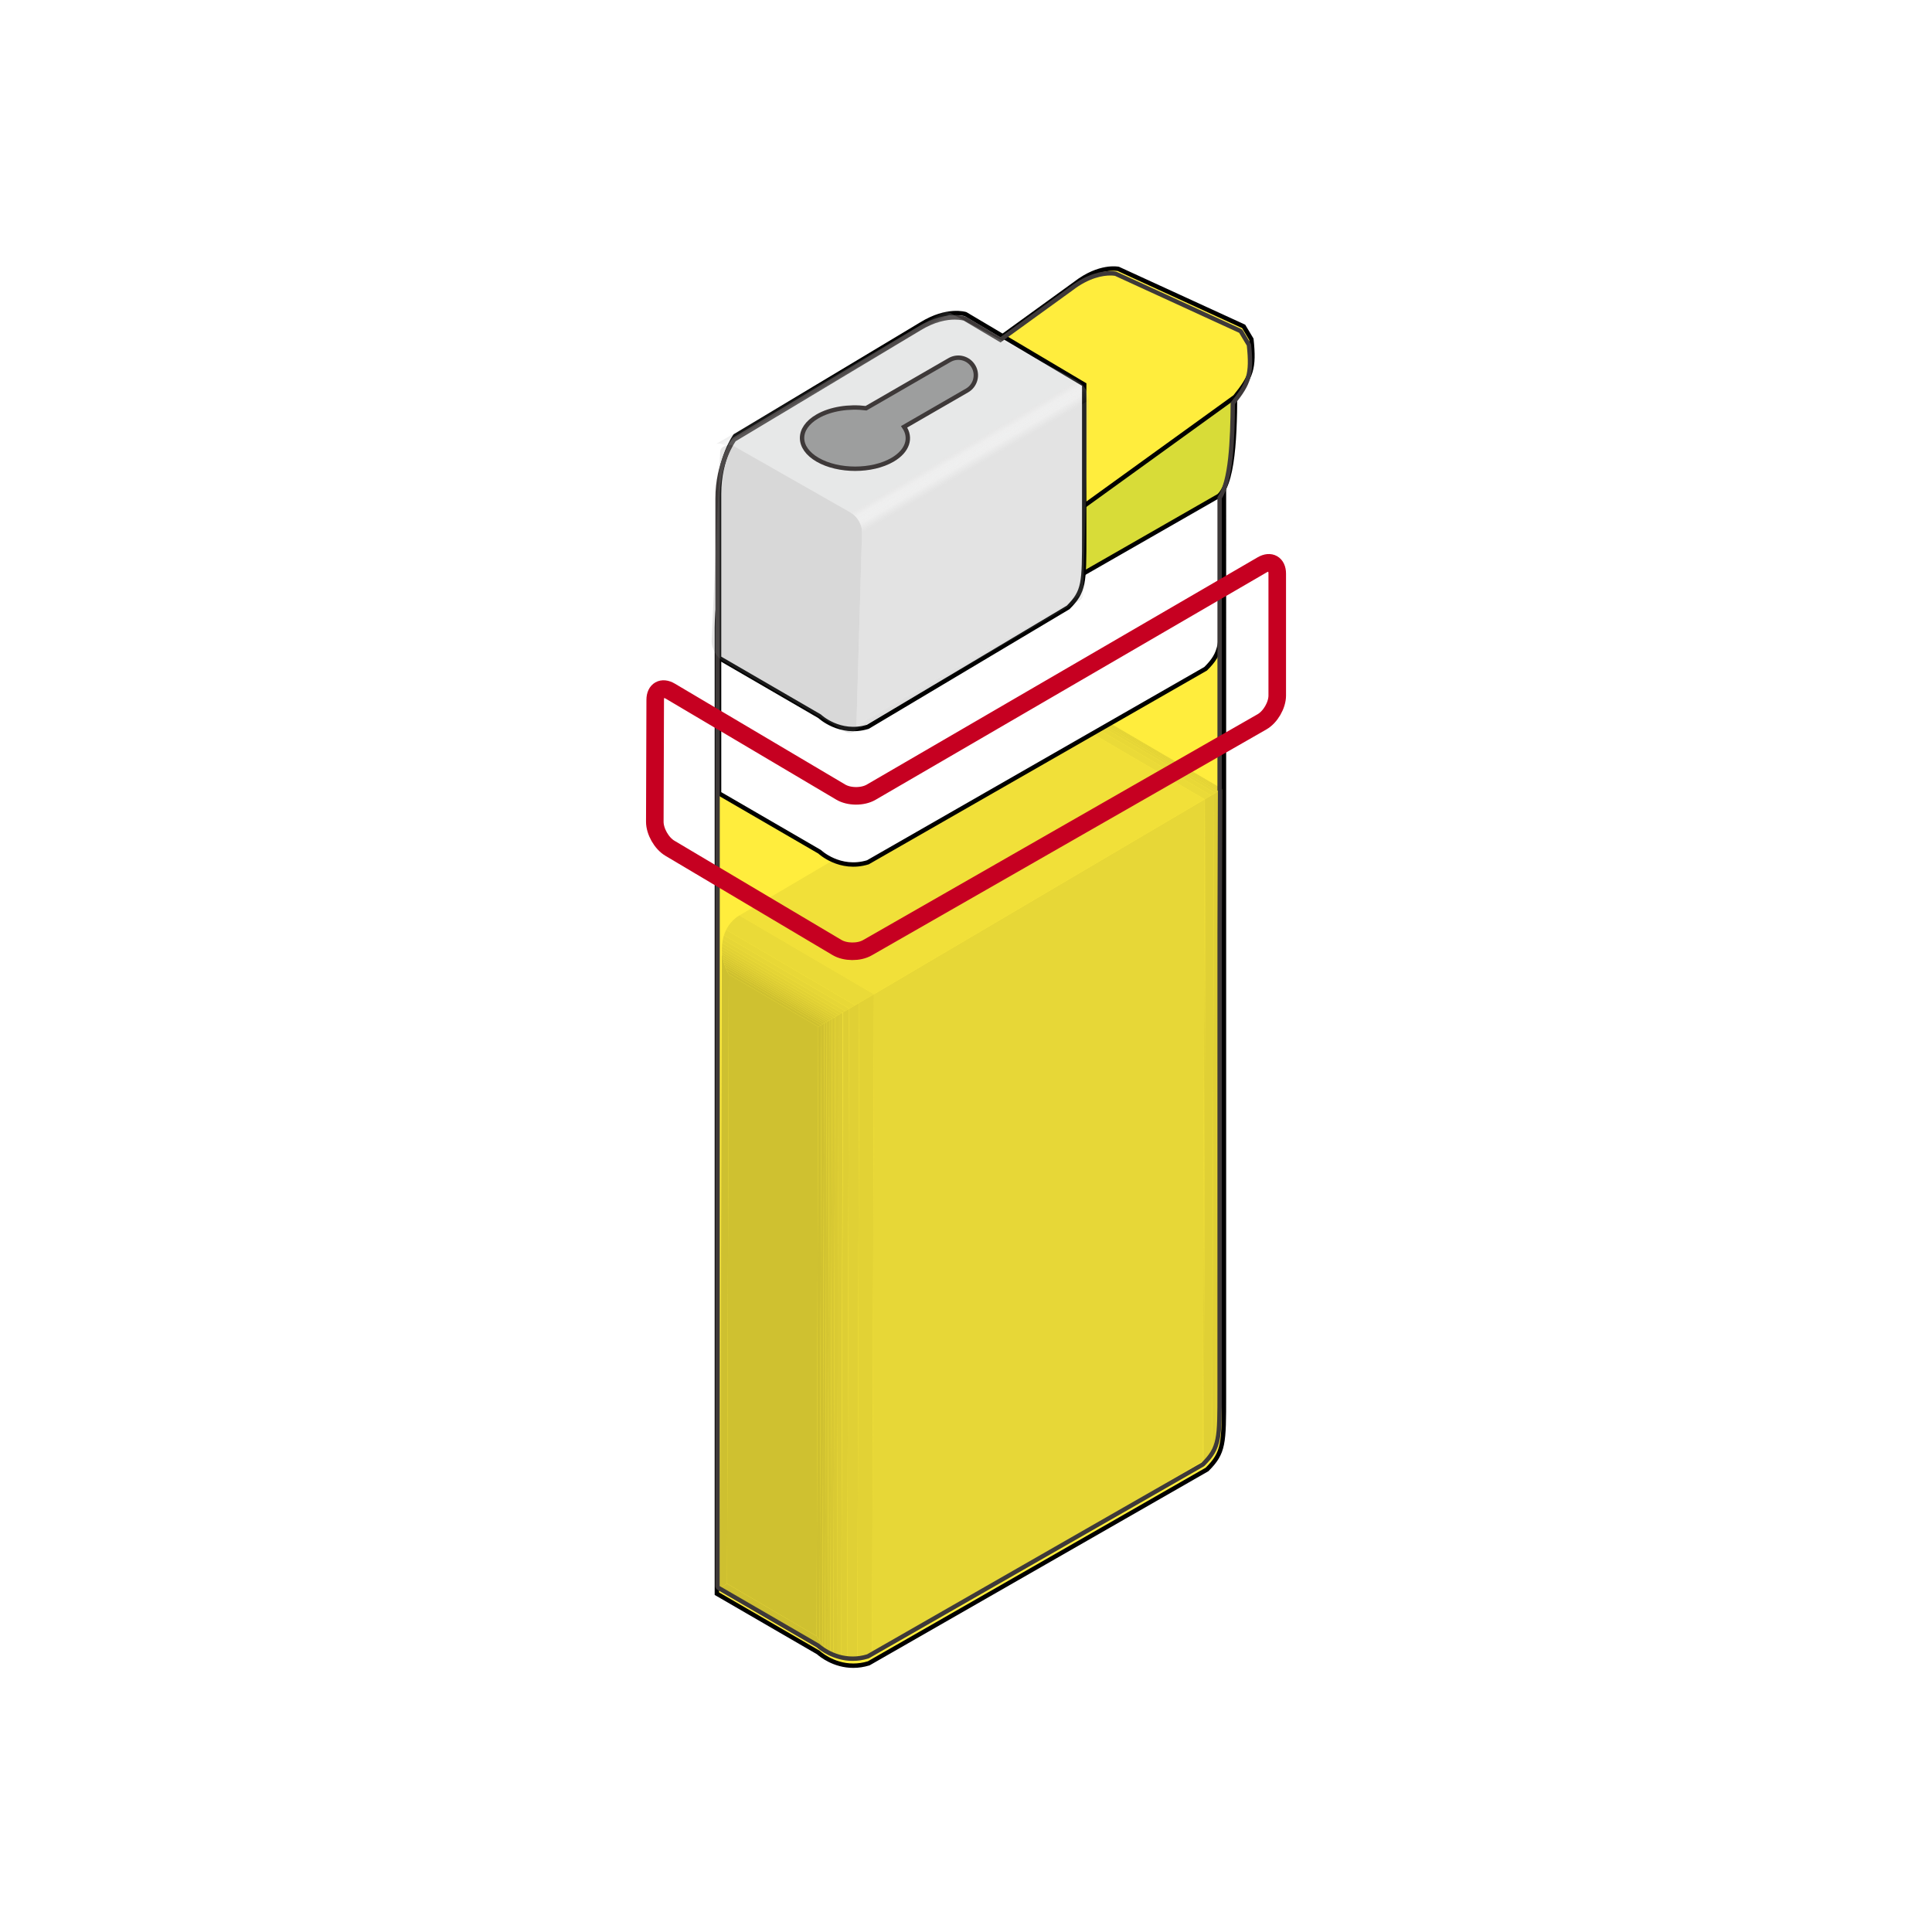 <?xml version="1.0" encoding="utf-8"?>
<!-- Generator: Adobe Illustrator 16.2.1, SVG Export Plug-In . SVG Version: 6.00 Build 0)  -->
<!DOCTYPE svg PUBLIC "-//W3C//DTD SVG 1.1//EN" "http://www.w3.org/Graphics/SVG/1.1/DTD/svg11.dtd">
<svg version="1.1" id="レイヤー_1" xmlns="http://www.w3.org/2000/svg" xmlns:xlink="http://www.w3.org/1999/xlink" x="0px"
	 y="0px" width="220px" height="220px" viewBox="0 0 220 220" enable-background="new 0 0 220 220" xml:space="preserve">
<rect fill="#FFFFFF" width="220" height="220"/>
<g>
	<g>
		<path fill="#FFED3D" d="M97.166,189.674c-2.38-0.001-3.944-1.464-4.009-1.525l-11.526-6.676V71.447
			c0-4.055,1.82-12.257,1.838-12.339L83.493,59l36.959-21.219c1.75-1.078,3.205-1.305,4.116-1.305c0.699,0,1.105,0.133,1.123,0.139
			l13.681,8.109v114.165c0,5.521,0,6.516-1.905,8.418l-38.518,22.082C98.326,189.585,97.743,189.674,97.166,189.674L97.166,189.674z
			"/>
		<path d="M124.568,36.727c0.666,0,1.045,0.126,1.045,0.126l13.509,8.015v114.021c0,5.496,0,6.412-1.832,8.242l-38.466,22.041
			c-0.586,0.18-1.142,0.252-1.658,0.252c-2.308,0-3.837-1.457-3.837-1.457l-11.448-6.639V71.447c0-4.074,1.832-12.285,1.832-12.285
			l36.863-21.164C122.277,36.951,123.68,36.727,124.568,36.727 M124.568,36.227c-0.943,0-2.447,0.233-4.254,1.346L83.464,58.729
			l-0.191,0.11l-0.048,0.215c-0.076,0.337-1.844,8.312-1.844,12.394v109.881v0.288l0.249,0.145l11.402,6.611
			c0.293,0.262,1.857,1.552,4.134,1.552c0.602,0,1.209-0.093,1.804-0.272l0.054-0.018l0.049-0.027l38.466-22.041l0.059-0.033
			l0.047-0.047c1.979-1.978,1.979-3.116,1.979-8.596V44.867v-0.285l-0.245-0.146l-13.509-8.015l-0.046-0.027l-0.052-0.017
			C125.725,36.363,125.295,36.227,124.568,36.227L124.568,36.227z"/>
	</g>
	<g opacity="0.4">
		<g>
			<g enable-background="new    ">
				<g>
					<path fill="#887F1C" d="M93.18,116.918c-0.062,22.133-0.131,47.256-0.193,69.389c-2.544-1.49-7.651-4.479-10.195-5.969
						c0.062-22.135,0.132-47.256,0.194-69.391C85.529,112.438,90.637,115.43,93.18,116.918z"/>
				</g>
				<g enable-background="new    ">
					<g>
						<defs>
							<path id="SVGID_1_" d="M95.059,188.438c-3.52-2.061-7.039-4.121-10.559-6.182c-0.633-0.371-1.266-0.74-1.899-1.113
								c-0.181-0.104-0.423-0.246-0.604-0.354c0.003,0.004,0.261-0.143,0.794-0.451l10.195,5.969
								C93.516,187.238,94.245,187.961,95.059,188.438z"/>
						</defs>
						<clipPath id="SVGID_2_">
							<use xlink:href="#SVGID_1_"  overflow="visible"/>
						</clipPath>
						<g clip-path="url(#SVGID_2_)" enable-background="new    ">
							<path fill="#847C1B" d="M82.791,180.338l10.195,5.969c0.529,0.933,1.259,1.654,2.073,2.131l-0.604-0.354l-0.621-0.363
								l-0.633-0.371l-0.646-0.379l-0.656-0.383l-0.664-0.391l-0.671-0.391l-0.676-0.396l-0.679-0.398l-0.681-0.397l-0.681-0.398
								l-0.679-0.397l-0.676-0.396l-0.671-0.394l-0.664-0.389l-0.656-0.385l-0.645-0.377l-0.634-0.373l-0.621-0.363l-0.604-0.354
								C82,180.793,82.258,180.646,82.791,180.338"/>
						</g>
					</g>
				</g>
				<g enable-background="new    ">
					<g>
						<defs>
							<path id="SVGID_3_" d="M139.168,89.834c-0.021,7.238-0.04,14.477-0.061,21.715l0,0c-0.015,4.887-0.027,9.771-0.041,14.66
								c-0.016,4.887-0.027,9.773-0.041,14.66c-0.021,7.238-0.041,14.477-0.062,21.715c-0.005,1.584-0.704,3.035-1.997,3.797
								l0.211-75.361C138.473,90.256,139.168,89.84,139.168,89.834z"/>
						</defs>
						<clipPath id="SVGID_4_">
							<use xlink:href="#SVGID_3_"  overflow="visible"/>
						</clipPath>
						<g clip-path="url(#SVGID_4_)" enable-background="new    ">
							<path fill="#B7AA29" d="M136.968,166.381l0.21-75.361c0.035-0.021,0.069-0.041,0.104-0.062l-0.212,75.36
								C137.037,166.34,137.002,166.359,136.968,166.381"/>
							<path fill="#B2A528" d="M137.07,166.318l0.212-75.361c0.376-0.223,0.698-0.412,0.965-0.57l-0.21,75.051
								C137.771,165.781,137.445,166.078,137.07,166.318"/>
							<path fill="#ACA026" d="M138.037,165.438l0.21-75.05c0.162-0.096,0.304-0.18,0.424-0.252l-0.208,74.631
								C138.342,165.004,138.2,165.229,138.037,165.438"/>
							<path fill="#A79B25" d="M138.463,164.766l0.208-74.631c0.097-0.057,0.179-0.107,0.247-0.148l-0.207,74.184
								C138.643,164.375,138.561,164.574,138.463,164.766"/>
							<path fill="#A29623" d="M138.711,164.17l0.207-74.184c0.059-0.033,0.105-0.064,0.145-0.086l-0.207,73.734
								C138.816,163.816,138.77,163.996,138.711,164.17"/>
							<path fill="#9D9122" d="M138.855,163.635l0.205-73.734c0.035-0.021,0.062-0.037,0.078-0.047l-0.205,73.279
								C138.917,163.303,138.891,163.471,138.855,163.635"/>
							<path fill="#988E21" d="M138.936,163.133l0.205-73.279c0.017-0.012,0.024-0.018,0.027-0.02l-0.204,72.822
								C138.961,162.816,138.952,162.975,138.936,163.133"/>
							<path fill="#93891F" d="M138.964,162.656l0.204-72.822l0,0l-0.011,3.58l-0.011,3.6l-0.01,3.615l-0.01,3.629l-0.021,7.291l0,0
								l-0.01,3.658l-0.012,3.664l-0.02,7.338l-0.012,3.67l-0.01,3.668l-0.021,7.322l-0.01,3.65l-0.011,3.641l-0.01,3.627
								l-0.011,3.615l-0.01,3.602l-0.011,3.58C138.965,162.607,138.964,162.633,138.964,162.656"/>
						</g>
					</g>
				</g>
				<g enable-background="new    ">
					<g>
						<defs>
							<path id="SVGID_5_" d="M126.105,82.186c2.178,1.273,4.354,2.549,6.531,3.824l0,0c0.407,0.238,0.951,0.557,1.359,0.795
								c0.203,0.119,0.475,0.277,0.676,0.396c0.4,0.234,0.936,0.549,1.336,0.783c1.053,0.615,2.105,1.232,3.159,1.85
								c0.007,0.002-0.69,0.418-1.99,1.186l-15.319-8.971C123.157,81.283,124.75,81.393,126.105,82.186z"/>
						</defs>
						<clipPath id="SVGID_6_">
							<use xlink:href="#SVGID_5_"  overflow="visible"/>
						</clipPath>
						<g clip-path="url(#SVGID_6_)" enable-background="new    ">
							<path fill="#CBBD2F" d="M137.178,91.02l-15.32-8.971c0.272-0.162,0.561-0.285,0.854-0.371l15.206,8.902
								C137.697,90.711,137.452,90.857,137.178,91.02"/>
							<path fill="#C6B82D" d="M137.918,90.58l-15.206-8.902c0.229-0.066,0.465-0.109,0.702-0.133l14.966,8.762
								C138.243,90.389,138.089,90.48,137.918,90.58"/>
							<path fill="#C1B32C" d="M138.38,90.307l-14.966-8.762c0.18-0.018,0.361-0.02,0.544-0.014l14.704,8.609
								C138.578,90.191,138.484,90.246,138.38,90.307"/>
							<path fill="#BCAE2A" d="M138.662,90.141l-14.704-8.609c0.151,0.008,0.306,0.021,0.456,0.045l14.438,8.451
								C138.795,90.061,138.732,90.098,138.662,90.141"/>
							<path fill="#B7AA29" d="M138.852,90.027l-14.438-8.451c0.133,0.02,0.268,0.047,0.398,0.078l14.168,8.295
								C138.941,89.973,138.898,89.998,138.852,90.027"/>
							<path fill="#B2A528" d="M138.98,89.949l-14.168-8.295c0.119,0.031,0.238,0.064,0.356,0.104l13.899,8.139
								C139.044,89.912,139.016,89.93,138.98,89.949"/>
							<path fill="#ACA026" d="M139.068,89.896l-13.898-8.139c0.107,0.037,0.217,0.078,0.323,0.123l13.632,7.98
								C139.109,89.871,139.091,89.881,139.068,89.896"/>
							<path fill="#A79B25" d="M139.125,89.861l-13.632-7.98c0.101,0.041,0.2,0.086,0.299,0.135l13.365,7.824
								C139.148,89.846,139.141,89.854,139.125,89.861"/>
							<path fill="#A29623" d="M139.157,89.84l-13.365-7.824c0.095,0.047,0.188,0.098,0.278,0.148l13.098,7.67
								C139.168,89.834,139.163,89.836,139.157,89.84"/>
							<path fill="#9D9122" d="M139.168,89.834l-13.098-7.67c0.013,0.008,0.023,0.016,0.035,0.021l0.604,0.355l0.62,0.361
								l0.634,0.371l0.646,0.377l0.656,0.385l0.664,0.389l0.67,0.395l0.676,0.395l1.361,0.797l0,0l0.682,0.398l0.679,0.396
								l0.676,0.396l0.673,0.393l0.663,0.391l0.655,0.383l0.646,0.377l0.633,0.371l0.621,0.363L139.168,89.834L139.168,89.834"/>
						</g>
					</g>
				</g>
				<g enable-background="new    ">
					<g>
						<defs>
							<path id="SVGID_7_" d="M81.997,180.789c0.013-4.809,0.027-9.617,0.041-14.426l0.021-7.291
								c0.013-4.887,0.027-9.773,0.04-14.66l0.021-7.338c0.027-9.678,0.054-19.357,0.081-29.039
								c-0.002,0.963,0.251,1.975,0.785,2.912l-0.194,69.391C82.254,180.648,81.997,180.795,81.997,180.789z"/>
						</defs>
						<clipPath id="SVGID_8_">
							<use xlink:href="#SVGID_7_"  overflow="visible"/>
						</clipPath>
						<g clip-path="url(#SVGID_8_)" enable-background="new    ">
							<path fill="#847C1B" d="M82.985,110.947l-0.194,69.391c-0.537,0.311-0.794,0.457-0.794,0.451l0.009-3.582l0.011-3.598
								l0.021-7.246l0.021-7.291l0.01-3.656l0.01-3.666l0.021-7.338l0.021-7.338l0.01-3.662l0.01-3.658l0.01-3.652l0.01-3.639
								l0.01-3.631l0.011-3.613l0.01-3.6l0.01-3.584C82.197,108.998,82.451,110.01,82.985,110.947"/>
						</g>
					</g>
				</g>
				<g>
					<polygon fill="#C4B62D" points="99.517,113.213 137.178,91.02 136.968,166.381 99.307,188.574 					"/>
				</g>
				<g>
					<polygon fill="#DBCC33" points="84.196,104.242 121.857,82.049 137.178,91.02 99.517,113.213 					"/>
				</g>
				<g enable-background="new    ">
					<g>
						<defs>
							<path id="SVGID_9_" d="M82.985,110.947c-1.411-2.478-0.869-5.479,1.211-6.705l15.321,8.971
								c-2.08,1.225-4.917,2.883-6.337,3.705L82.985,110.947z"/>
						</defs>
						<clipPath id="SVGID_10_">
							<use xlink:href="#SVGID_9_"  overflow="visible"/>
						</clipPath>
						<g clip-path="url(#SVGID_10_)" enable-background="new    ">
							<path fill="#847C1B" d="M93.18,116.918l-10.195-5.971c-0.089-0.154-0.169-0.312-0.243-0.471l10.723,6.275
								C93.365,116.812,93.27,116.865,93.18,116.918"/>
							<path fill="#89801C" d="M93.465,116.752l-10.723-6.275c-0.057-0.127-0.11-0.254-0.159-0.381l11.126,6.515
								C93.625,116.66,93.543,116.707,93.465,116.752"/>
							<path fill="#8F841E" d="M93.709,116.611l-11.126-6.517c-0.04-0.104-0.077-0.209-0.11-0.313l11.452,6.705
								C93.851,116.529,93.779,116.57,93.709,116.611"/>
							<path fill="#93891F" d="M93.925,116.486l-11.452-6.705c-0.03-0.094-0.058-0.189-0.083-0.283l11.736,6.871
								C94.058,116.408,93.99,116.449,93.925,116.486"/>
							<path fill="#988E21" d="M94.126,116.369l-11.736-6.871c-0.024-0.092-0.046-0.186-0.066-0.275l12.006,7.027
								C94.261,116.291,94.193,116.33,94.126,116.369"/>
							<path fill="#9D9122" d="M94.33,116.25l-12.006-7.027c-0.02-0.092-0.037-0.184-0.051-0.275l12.266,7.182
								C94.468,116.17,94.398,116.211,94.33,116.25"/>
							<path fill="#A29623" d="M94.539,116.129l-12.266-7.182c-0.015-0.092-0.028-0.187-0.039-0.277l12.522,7.332
								C94.683,116.045,94.61,116.088,94.539,116.129"/>
							<path fill="#A79B25" d="M94.757,116.002l-12.522-7.332c-0.011-0.096-0.02-0.193-0.024-0.291l12.783,7.484
								C94.913,115.91,94.835,115.957,94.757,116.002"/>
							<path fill="#ACA026" d="M94.993,115.863l-12.783-7.484c-0.006-0.102-0.01-0.203-0.01-0.303l13.05,7.639
								C95.162,115.766,95.077,115.814,94.993,115.863"/>
							<path fill="#B2A528" d="M95.25,115.715l-13.05-7.639c0-0.111,0.002-0.221,0.008-0.328l13.326,7.801
								C95.438,115.604,95.343,115.66,95.25,115.715"/>
							<path fill="#B7AA29" d="M95.534,115.549l-13.326-7.801c0.007-0.121,0.019-0.242,0.034-0.361l13.617,7.972
								C95.749,115.424,95.641,115.486,95.534,115.549"/>
							<path fill="#BCAE2A" d="M95.858,115.359l-13.617-7.974c0.017-0.139,0.041-0.273,0.069-0.408l13.932,8.156
								C96.113,115.211,95.985,115.285,95.858,115.359"/>
							<path fill="#C1B32C" d="M96.242,115.135l-13.932-8.156c0.034-0.162,0.077-0.324,0.128-0.479l14.276,8.357
								C96.557,114.951,96.398,115.043,96.242,115.135"/>
							<path fill="#C6B82D" d="M96.715,114.857L82.438,106.5c0.068-0.213,0.152-0.422,0.251-0.617l14.678,8.592
								C97.15,114.602,96.932,114.73,96.715,114.857"/>
							<path fill="#CBBD2F" d="M97.367,114.475l-14.678-8.592c0.337-0.678,0.844-1.25,1.506-1.641l15.321,8.971
								C98.854,113.602,98.114,114.037,97.367,114.475"/>
						</g>
					</g>
				</g>
				<g enable-background="new    ">
					<g>
						<defs>
							<path id="SVGID_11_" d="M93.18,116.918c1.421-0.822,4.258-2.48,6.337-3.705l-0.21,75.361c-2.08,1.227-4.909,0.211-6.32-2.268
								L93.18,116.918z"/>
						</defs>
						<clipPath id="SVGID_12_">
							<use xlink:href="#SVGID_11_"  overflow="visible"/>
						</clipPath>
						<g clip-path="url(#SVGID_12_)" enable-background="new    ">
							<path fill="#847C1B" d="M92.986,186.307l0.193-69.389c0.11-0.062,0.229-0.131,0.354-0.205l-0.195,70.143
								C93.212,186.682,93.095,186.498,92.986,186.307"/>
							<path fill="#89801C" d="M93.338,186.855l0.195-70.144c0.102-0.06,0.208-0.119,0.318-0.185l-0.197,70.729
								C93.544,187.129,93.438,186.994,93.338,186.855"/>
							<path fill="#8F841E" d="M93.654,187.258l0.197-70.729c0.094-0.057,0.191-0.111,0.291-0.17l-0.199,71.211
								C93.844,187.471,93.748,187.367,93.654,187.258"/>
							<path fill="#93891F" d="M93.943,187.57l0.199-71.211c0.096-0.058,0.193-0.113,0.294-0.17l-0.201,71.653
								C94.136,187.756,94.039,187.664,93.943,187.57"/>
							<path fill="#988E21" d="M94.236,187.844l0.201-71.654c0.102-0.059,0.207-0.121,0.312-0.184l-0.201,72.09
								C94.442,188.018,94.338,187.934,94.236,187.844"/>
							<path fill="#9D9122" d="M94.548,188.096l0.201-72.09c0.114-0.064,0.23-0.133,0.348-0.201l-0.203,72.531
								C94.776,188.262,94.661,188.182,94.548,188.096"/>
							<path fill="#A29623" d="M94.894,188.336l0.203-72.531c0.134-0.078,0.271-0.16,0.408-0.24l-0.204,73.006
								C95.163,188.5,95.028,188.422,94.894,188.336"/>
							<path fill="#A79B25" d="M95.301,188.57l0.204-91.031c0.164-0.096,0.331-0.193,0.499-0.291l-0.206,91.545
								C95.631,188.729,95.464,188.654,95.301,188.57"/>
							<path fill="#ACA026" d="M95.798,188.793l0.206-73.52c0.221-0.129,0.444-0.26,0.67-0.394l-0.208,74.113
								C96.241,188.945,96.018,188.877,95.798,188.793"/>
							<path fill="#B2A528" d="M96.466,188.994l0.208-74.113c0.387-0.225,0.778-0.453,1.164-0.682l-0.209,74.889
								C97.243,189.109,96.853,189.08,96.466,188.994"/>
							<path fill="#B7AA29" d="M97.628,189.088l0.209-74.889c0.584-0.342,1.156-0.68,1.68-0.986l-0.21,75.361
								C98.783,188.883,98.212,189.049,97.628,189.088"/>
						</g>
					</g>
				</g>
			</g>
		</g>
	</g>
	<path fill="#FFFFFF" stroke="#000000" stroke-width="0.5" stroke-miterlimit="10" d="M83.713,59.371c0,0-1.832,8.209-1.832,12.285
		v18.691l11.448,6.643c0,0,2.29,2.178,5.495,1.203l38.466-22.041c1.832-1.832,1.832-2.748,1.832-8.242V45.074l-13.509-8.014
		c0,0-2.062-0.688-5.037,1.145L83.713,59.371z"/>
	<path fill="#D8DC38" stroke="#000000" stroke-width="0.5" stroke-miterlimit="10" d="M85.238,62.873c0,0-1.832,2.512-1.832,6.586
		v1.189l11.448,6.643c0,0,2.289,2.178,5.495,1.203l38.465-22.041c1.832-1.832,1.832-8.242,1.832-13.738v1.283l-13.51-8.931
		c0,0-2.061-0.687-5.037,1.146L85.238,62.873z"/>
	<path fill="#FFED3D" stroke="#000000" stroke-width="0.5" stroke-miterlimit="10" d="M88.021,57.209c0,0-1.558,2.689-1.13,6.742
		l0.125,1.184l12.082,5.4c0,0,2.506,1.928,5.591,0.619l35.938-25.959c1.857-2.295,2.223-3.25,1.872-6.557l-0.878-1.468l-14.275-6.55
		c0,0-2.121-0.467-4.89,1.667L88.021,57.209z"/>
	<path fill="#EDEDED" stroke="#000000" stroke-width="0.5" stroke-miterlimit="10" d="M83.713,49.639c0,0-1.832,2.512-1.832,6.588
		v18.691l11.448,6.643c0,0,2.29,2.178,5.495,1.203L121.63,69.17c1.832-1.832,1.832-2.748,1.832-8.244V43.789l-13.509-8.015
		c0,0-2.061-0.688-5.037,1.145L83.713,49.639z"/>
	<g>
		<path fill="#3E3939" d="M126.43,31.372c0.348,0,0.543,0.043,0.543,0.043l14.133,6.484l0.869,1.452
			c0.344,3.268-0.015,4.217-1.841,6.479c-0.03,4.434-0.229,8.934-1.503,10.785v11.717v21.676l0.045,0.027c0,0-0.001,0-0.002,0.001
			l-0.002,0.001c0,0,0.001,0,0.002-0.001l0.004-0.001c-0.017,5.428-0.031,10.855-0.047,16.281v52.083c0,5.44,0,6.35-1.812,8.16
			L98.736,188.38c-0.58,0.177-1.129,0.248-1.64,0.248c-2.286,0-3.8-1.44-3.8-1.44l-11.334-6.574V90.545V75.27v-3.23v-0.205V56.762
			c0-4.033,1.813-6.52,1.813-6.52l20.991-12.592c1.684-1.037,3.072-1.259,3.952-1.259c0.66,0,1.035,0.125,1.035,0.125l4.181,2.481
			l8.197-5.932C124.038,31.596,125.635,31.372,126.43,31.372 M126.43,30.872c-0.849,0-2.574,0.234-4.604,1.798l-7.919,5.73
			l-3.898-2.314c-0.031-0.018-0.063-0.033-0.098-0.044c-0.046-0.015-0.472-0.15-1.192-0.15c-0.935,0-2.425,0.231-4.214,1.333
			L83.518,49.813c-0.057,0.034-0.107,0.08-0.146,0.134c-0.078,0.107-1.91,2.666-1.91,6.813v15.072v0.205v3.23v15.275v90.068
			c0,0.179,0.095,0.343,0.249,0.433l11.288,6.547c0.291,0.261,1.841,1.536,4.097,1.536c0.596,0,1.196-0.091,1.786-0.27
			c0.036-0.012,0.07-0.026,0.103-0.045l38.082-21.822c0.039-0.021,0.074-0.049,0.104-0.08c1.96-1.957,1.96-3.086,1.96-8.514v-52.083
			l0.047-16.28c0-0.074-0.017-0.146-0.047-0.211V68.332V56.764c1.249-1.995,1.467-6.327,1.502-10.756
			c1.793-2.243,2.196-3.318,1.838-6.708c-0.008-0.072-0.029-0.142-0.068-0.205l-0.868-1.452c-0.052-0.086-0.128-0.155-0.22-0.198
			l-14.133-6.484c-0.033-0.015-0.066-0.026-0.103-0.034C127.055,30.921,126.82,30.872,126.43,30.872L126.43,30.872z"/>
	</g>
	<path fill="none" stroke="#727171" stroke-width="2" stroke-linecap="round" stroke-linejoin="round" stroke-miterlimit="10" d="
		M81.658,90.348"/>
	<g>
		<path fill="none" stroke="#C60021" stroke-width="2" stroke-linecap="round" stroke-linejoin="round" stroke-miterlimit="10" d="
			M74.61,79.688c0.004-1.1,0.781-1.541,1.728-0.98L95.74,90.199c0.946,0.561,2.499,0.568,3.45,0.016l44.523-25.889
			c0.951-0.553,1.729-0.104,1.729,0.996v13.881c0,1.1-0.78,2.447-1.735,2.992l-44.939,25.727c-0.955,0.547-2.509,0.533-3.456-0.027
			L76.277,96.588c-0.946-0.562-1.717-1.922-1.713-3.021L74.61,79.688z"/>
	</g>
	<g opacity="0.2">
		<g>
			<g enable-background="new    ">
				<g enable-background="new    ">
					<g>
						<defs>
							<path id="SVGID_13_" d="M122.947,68.355L97.129,83.359c0.232-0.135,0.382-0.41,0.395-0.803l25.819-15.006
								C123.33,67.941,123.182,68.221,122.947,68.355z"/>
						</defs>
						<clipPath id="SVGID_14_">
							<use xlink:href="#SVGID_13_"  overflow="visible"/>
						</clipPath>
						<g clip-path="url(#SVGID_14_)" enable-background="new    ">
							<path fill="#ABACAC" d="M97.523,82.557l25.819-15.006c0,0.006,0,0.01-0.001,0.018L97.522,82.572
								C97.522,82.566,97.522,82.562,97.523,82.557"/>
							<path fill="#A6A7A7" d="M97.522,82.572l25.819-15.004c-0.001,0.02-0.002,0.041-0.004,0.061L97.519,82.633
								C97.521,82.613,97.521,82.594,97.522,82.572"/>
							<path fill="#A1A2A2" d="M97.519,82.633l25.819-15.004c-0.001,0.021-0.004,0.041-0.006,0.062L97.513,82.695
								C97.515,82.676,97.517,82.654,97.519,82.633"/>
							<path fill="#9C9D9D" d="M97.513,82.695l25.819-15.004c-0.003,0.021-0.007,0.041-0.01,0.062L97.503,82.758
								C97.507,82.738,97.51,82.717,97.513,82.695"/>
							<path fill="#969898" d="M97.503,82.758l25.819-15.004c-0.004,0.021-0.008,0.043-0.014,0.064l-25.82,15.004
								C97.495,82.803,97.499,82.781,97.503,82.758"/>
							<path fill="#919393" d="M97.489,82.822l25.82-15.004c-0.006,0.023-0.011,0.045-0.017,0.066l-25.82,15.004
								C97.479,82.867,97.484,82.846,97.489,82.822"/>
							<path fill="#8D8E8E" d="M97.473,82.889l25.82-15.004c-0.007,0.025-0.016,0.049-0.023,0.072l-25.82,15.004
								C97.458,82.938,97.466,82.914,97.473,82.889"/>
							<path fill="#888989" d="M97.449,82.961l25.818-15.004c-0.01,0.025-0.021,0.053-0.033,0.078L97.416,83.039
								C97.428,83.014,97.439,82.988,97.449,82.961"/>
							<path fill="#838484" d="M97.416,83.039l25.818-15.004c-0.016,0.031-0.03,0.061-0.049,0.09L97.366,83.129
								C97.384,83.102,97.401,83.072,97.416,83.039"/>
							<path fill="#808080" d="M97.366,83.129l25.819-15.004c-0.063,0.098-0.145,0.178-0.238,0.23L97.129,83.359
								C97.223,83.307,97.303,83.229,97.366,83.129"/>
						</g>
					</g>
				</g>
				<g enable-background="new    ">
					<g>
						<defs>
							<path id="SVGID_15_" d="M81.493,50.594l25.819-15.004c0.235-0.136,0.555-0.127,0.905,0.062l-25.82,15.006
								C82.047,50.467,81.728,50.459,81.493,50.594z"/>
						</defs>
						<clipPath id="SVGID_16_">
							<use xlink:href="#SVGID_15_"  overflow="visible"/>
						</clipPath>
						<g clip-path="url(#SVGID_16_)" enable-background="new    ">
							<path fill="#808080" d="M81.493,50.594l25.819-15.004c0.036-0.02,0.073-0.037,0.112-0.052l-25.82,15.007
								C81.565,50.557,81.527,50.574,81.493,50.594"/>
							<path fill="#838484" d="M81.604,50.545l25.819-15.007c0.031-0.011,0.063-0.02,0.097-0.025L81.701,50.518
								C81.668,50.523,81.635,50.531,81.604,50.545"/>
							<path fill="#888989" d="M81.701,50.518l25.819-15.005c0.025-0.005,0.051-0.009,0.077-0.012L81.778,50.508
								C81.752,50.51,81.726,50.512,81.701,50.518"/>
							<path fill="#8D8E8E" d="M81.778,50.508l25.819-15.007c0.022-0.002,0.046-0.002,0.069-0.004l-25.82,15.007
								C81.824,50.504,81.801,50.504,81.778,50.508"/>
							<path fill="#919393" d="M81.847,50.504l25.82-15.007c0.021,0,0.042,0.002,0.064,0.004l-25.82,15.005
								C81.89,50.504,81.868,50.504,81.847,50.504"/>
							<path fill="#969898" d="M81.911,50.506l25.82-15.005c0.02,0,0.039,0.003,0.06,0.005L81.971,50.51
								C81.951,50.51,81.932,50.508,81.911,50.506"/>
							<path fill="#9C9D9D" d="M81.971,50.51l25.82-15.004c0.019,0.002,0.038,0.006,0.057,0.009L82.028,50.52
								C82.009,50.516,81.99,50.514,81.971,50.51"/>
							<path fill="#A1A2A2" d="M82.028,50.52l25.82-15.005c0.019,0.004,0.037,0.009,0.056,0.013l-25.82,15.004
								C82.065,50.529,82.047,50.523,82.028,50.52"/>
							<path fill="#A6A7A7" d="M82.084,50.531l25.82-15.004c0.018,0.006,0.035,0.009,0.053,0.015l-25.82,15.007
								C82.12,50.543,82.102,50.537,82.084,50.531"/>
							<path fill="#ABACAC" d="M82.137,50.549l25.82-15.007c0.018,0.005,0.036,0.013,0.054,0.018L82.19,50.564
								C82.172,50.559,82.155,50.553,82.137,50.549"/>
							<path fill="#B0B1B1" d="M82.19,50.564l25.82-15.005c0.017,0.007,0.034,0.013,0.052,0.02l-25.82,15.005
								C82.225,50.576,82.208,50.572,82.19,50.564"/>
							<path fill="#B5B6B6" d="M82.242,50.584l25.82-15.005c0.017,0.007,0.034,0.015,0.052,0.021L82.295,50.607
								C82.277,50.598,82.26,50.592,82.242,50.584"/>
							<path fill="#BABABA" d="M82.295,50.607L108.114,35.6c0.018,0.009,0.035,0.017,0.052,0.025L82.347,50.631
								C82.329,50.623,82.312,50.615,82.295,50.607"/>
							<path fill="#BFBFBF" d="M82.347,50.631l25.819-15.005c0.017,0.009,0.034,0.018,0.051,0.026l-25.82,15.006
								C82.38,50.648,82.364,50.639,82.347,50.631"/>
						</g>
					</g>
				</g>
				<g>
					<polygon fill="#B9BABA" points="98.159,60.559 123.979,45.555 123.343,67.551 97.523,82.557 					"/>
				</g>
				<g>
					<polygon fill="#CFD0D0" points="82.397,50.658 108.217,35.652 122.721,43.389 96.9,58.393 					"/>
				</g>
				<g>
					<path fill="#838383" d="M96.9,58.393c0.736,0.424,1.278,1.373,1.259,2.166l-0.636,21.998c-0.026,0.805-0.631,1.131-1.344,0.717
						L82.332,75.28c-0.719-0.414-1.302-1.426-1.299-2.244l0.977-21.582c0.002-0.818,1.303-0.795,1.303-0.795L96.9,58.393z"/>
				</g>
				<g enable-background="new    ">
					<g>
						<defs>
							<path id="SVGID_17_" d="M96.9,58.393l25.819-15.004c0.736,0.424,1.278,1.371,1.26,2.166L98.159,60.559
								C98.179,59.766,97.636,58.816,96.9,58.393z"/>
						</defs>
						<clipPath id="SVGID_18_">
							<use xlink:href="#SVGID_17_"  overflow="visible"/>
						</clipPath>
						<g clip-path="url(#SVGID_18_)" enable-background="new    ">
							<path fill="#C4C4C4" d="M96.9,58.393l25.819-15.004c0.006,0,0.012,0.004,0.016,0.008L96.916,58.4
								C96.91,58.396,96.905,58.395,96.9,58.393"/>
							<path fill="#C9C9C9" d="M96.916,58.4l25.82-15.004c0.02,0.012,0.039,0.023,0.06,0.035l-25.82,15.007
								C96.956,58.424,96.936,58.412,96.916,58.4"/>
							<path fill="#CDCECE" d="M96.976,58.438l25.819-15.006c0.021,0.014,0.04,0.027,0.061,0.041l-25.82,15.004
								C97.016,58.463,96.996,58.449,96.976,58.438"/>
							<path fill="#D2D3D3" d="M97.035,58.477l25.818-15.004c0.021,0.014,0.041,0.027,0.062,0.043L97.095,58.52
								C97.075,58.504,97.056,58.49,97.035,58.477"/>
							<path fill="#D7D8D8" d="M97.095,58.52l25.82-15.004c0.021,0.014,0.04,0.029,0.062,0.045L97.156,58.567
								C97.136,58.549,97.116,58.535,97.095,58.52"/>
							<path fill="#DCDDDD" d="M97.155,58.566l25.82-15.006c0.021,0.016,0.039,0.033,0.06,0.049L97.215,58.613
								C97.195,58.598,97.176,58.582,97.155,58.566"/>
							<path fill="#E0E2E2" d="M97.215,58.613l25.819-15.004c0.021,0.016,0.04,0.033,0.06,0.053l-25.82,15.004
								C97.255,58.648,97.235,58.629,97.215,58.613"/>
							<path fill="#E6E7E7" d="M97.274,58.666l25.819-15.004c0.021,0.016,0.038,0.033,0.058,0.051L97.331,58.719
								C97.312,58.701,97.294,58.684,97.274,58.666"/>
							<path fill="#EBECEC" d="M97.331,58.719l25.819-15.006c0.02,0.018,0.037,0.037,0.056,0.057l-25.82,15.004
								C97.368,58.756,97.35,58.736,97.331,58.719"/>
							<path fill="#F0F1F1" d="M97.386,58.773l25.82-15.004c0.019,0.018,0.035,0.035,0.052,0.053l-25.82,15.004
								C97.421,58.809,97.404,58.791,97.386,58.773"/>
							<path fill="#F5F6F6" d="M97.438,58.826l25.819-15.004c0.017,0.018,0.033,0.035,0.05,0.055l-25.82,15.006
								C97.471,58.863,97.455,58.844,97.438,58.826"/>
							<path fill="#F6F7F7" d="M97.487,58.883l25.82-15.006c0.016,0.02,0.031,0.037,0.047,0.057L97.535,58.938
								C97.52,58.92,97.503,58.9,97.487,58.883"/>
							<path fill="#F6F7F7" d="M97.535,58.938l25.818-15.004c0.018,0.02,0.033,0.037,0.047,0.057L97.582,58.996
								C97.567,58.977,97.551,58.957,97.535,58.938"/>
							<path fill="#F7F7F7" d="M97.582,58.996L123.4,43.99c0.021,0.023,0.037,0.049,0.056,0.072l-25.82,15.004
								C97.619,59.043,97.601,59.02,97.582,58.996"/>
							<path fill="#F7F8F8" d="M97.636,59.066l25.82-15.004c0.026,0.035,0.052,0.072,0.076,0.109L97.713,59.178
								C97.688,59.141,97.663,59.102,97.636,59.066"/>
							<path fill="#F7F8F8" d="M97.713,59.178l25.819-15.006c0.032,0.047,0.062,0.094,0.091,0.145L97.804,59.32
								C97.775,59.271,97.745,59.225,97.713,59.178"/>
							<path fill="#F7F8F8" d="M97.804,59.32l25.819-15.004c0.02,0.031,0.038,0.066,0.057,0.1L97.86,59.42
								C97.842,59.387,97.823,59.354,97.804,59.32"/>
							<path fill="#F7F7F7" d="M97.86,59.42l25.82-15.004c0.014,0.023,0.024,0.047,0.036,0.072l-25.82,15.004
								C97.885,59.469,97.872,59.443,97.86,59.42"/>
							<path fill="#F6F7F7" d="M97.896,59.492l25.819-15.004c0.012,0.02,0.021,0.039,0.029,0.061L97.926,59.553
								C97.917,59.533,97.907,59.512,97.896,59.492"/>
							<path fill="#F6F7F7" d="M97.926,59.553l25.819-15.004c0.01,0.02,0.019,0.037,0.026,0.057L97.952,59.61
								C97.944,59.592,97.935,59.572,97.926,59.553"/>
							<path fill="#F5F6F6" d="M97.952,59.609l25.819-15.004c0.008,0.02,0.017,0.037,0.023,0.059L97.977,59.668
								C97.969,59.648,97.961,59.629,97.952,59.609"/>
							<path fill="#F0F1F1" d="M97.977,59.668l25.819-15.004c0.009,0.018,0.017,0.037,0.022,0.057L98,59.725
								C97.992,59.705,97.984,59.686,97.977,59.668"/>
							<path fill="#EBECEC" d="M98,59.725l25.82-15.004c0.008,0.018,0.015,0.037,0.021,0.057l-25.82,15.003
								C98.015,59.764,98.008,59.744,98,59.725"/>
							<path fill="#E6E7E7" d="M98.021,59.781l25.819-15.004c0.008,0.02,0.016,0.039,0.021,0.061l-25.82,15.004
								C98.036,59.822,98.029,59.803,98.021,59.781"/>
							<path fill="#E0E2E2" d="M98.042,59.842l25.819-15.004c0.007,0.02,0.015,0.041,0.021,0.061l-25.82,15.005
								C98.056,59.885,98.05,59.863,98.042,59.842"/>
							<path fill="#DCDDDD" d="M98.062,59.904l25.819-15.006c0.008,0.021,0.014,0.043,0.018,0.062L98.081,59.969
								C98.075,59.947,98.068,59.926,98.062,59.904"/>
							<path fill="#D7D8D8" d="M98.081,59.969l25.817-15.008c0.008,0.021,0.013,0.043,0.019,0.064L98.098,60.031
								C98.093,60.012,98.087,59.99,98.081,59.969"/>
							<path fill="#D2D3D3" d="M98.098,60.031l25.819-15.006c0.005,0.021,0.011,0.043,0.015,0.064l-25.82,15.007
								C98.107,60.074,98.103,60.053,98.098,60.031"/>
							<path fill="#CDCECE" d="M98.112,60.096l25.82-15.006c0.004,0.021,0.008,0.041,0.012,0.062L98.125,60.158
								C98.121,60.139,98.117,60.117,98.112,60.096"/>
							<path fill="#C9C9C9" d="M98.125,60.158l25.818-15.006c0.004,0.021,0.009,0.043,0.012,0.064L98.136,60.221
								C98.133,60.201,98.129,60.18,98.125,60.158"/>
							<path fill="#C4C4C4" d="M98.136,60.221l25.819-15.004c0.004,0.02,0.007,0.041,0.009,0.061L98.145,60.283
								C98.142,60.262,98.139,60.242,98.136,60.221"/>
							<path fill="#BFBFBF" d="M98.145,60.283l25.819-15.006c0.003,0.021,0.005,0.041,0.009,0.062L98.152,60.343
								C98.149,60.322,98.147,60.303,98.145,60.283"/>
							<path fill="#BABABA" d="M98.151,60.344l25.82-15.004c0.002,0.02,0.004,0.039,0.004,0.061L98.156,60.404
								C98.155,60.383,98.153,60.363,98.151,60.344"/>
							<path fill="#B5B6B6" d="M98.156,60.404L123.977,45.4c0,0.02,0.002,0.039,0.002,0.061L98.159,60.465
								C98.159,60.445,98.158,60.424,98.156,60.404"/>
							<path fill="#B0B1B1" d="M98.159,60.465l25.819-15.004c0,0.02,0,0.039,0,0.061L98.16,60.525
								C98.16,60.506,98.159,60.484,98.159,60.465"/>
							<path fill="#ABACAC" d="M98.16,60.525l25.818-15.004c0,0.012,0,0.021,0,0.033L98.159,60.558
								C98.159,60.547,98.16,60.537,98.16,60.525"/>
						</g>
					</g>
				</g>
			</g>
		</g>
	</g>
	<path fill="#9D9E9E" stroke="#3E3939" stroke-width="0.5" stroke-miterlimit="10" d="M110.854,41.73
		c-0.552-0.957-1.774-1.285-2.73-0.732l-9.502,5.486c-1.94-0.244-4.044,0.064-5.543,0.936c-2.343,1.361-2.326,3.574,0.033,4.938
		c2.353,1.357,6.175,1.361,8.518,0c1.744-1.016,2.181-2.502,1.322-3.756l7.172-4.141C111.077,43.908,111.404,42.686,110.854,41.73z"
		/>
</g>
</svg>

